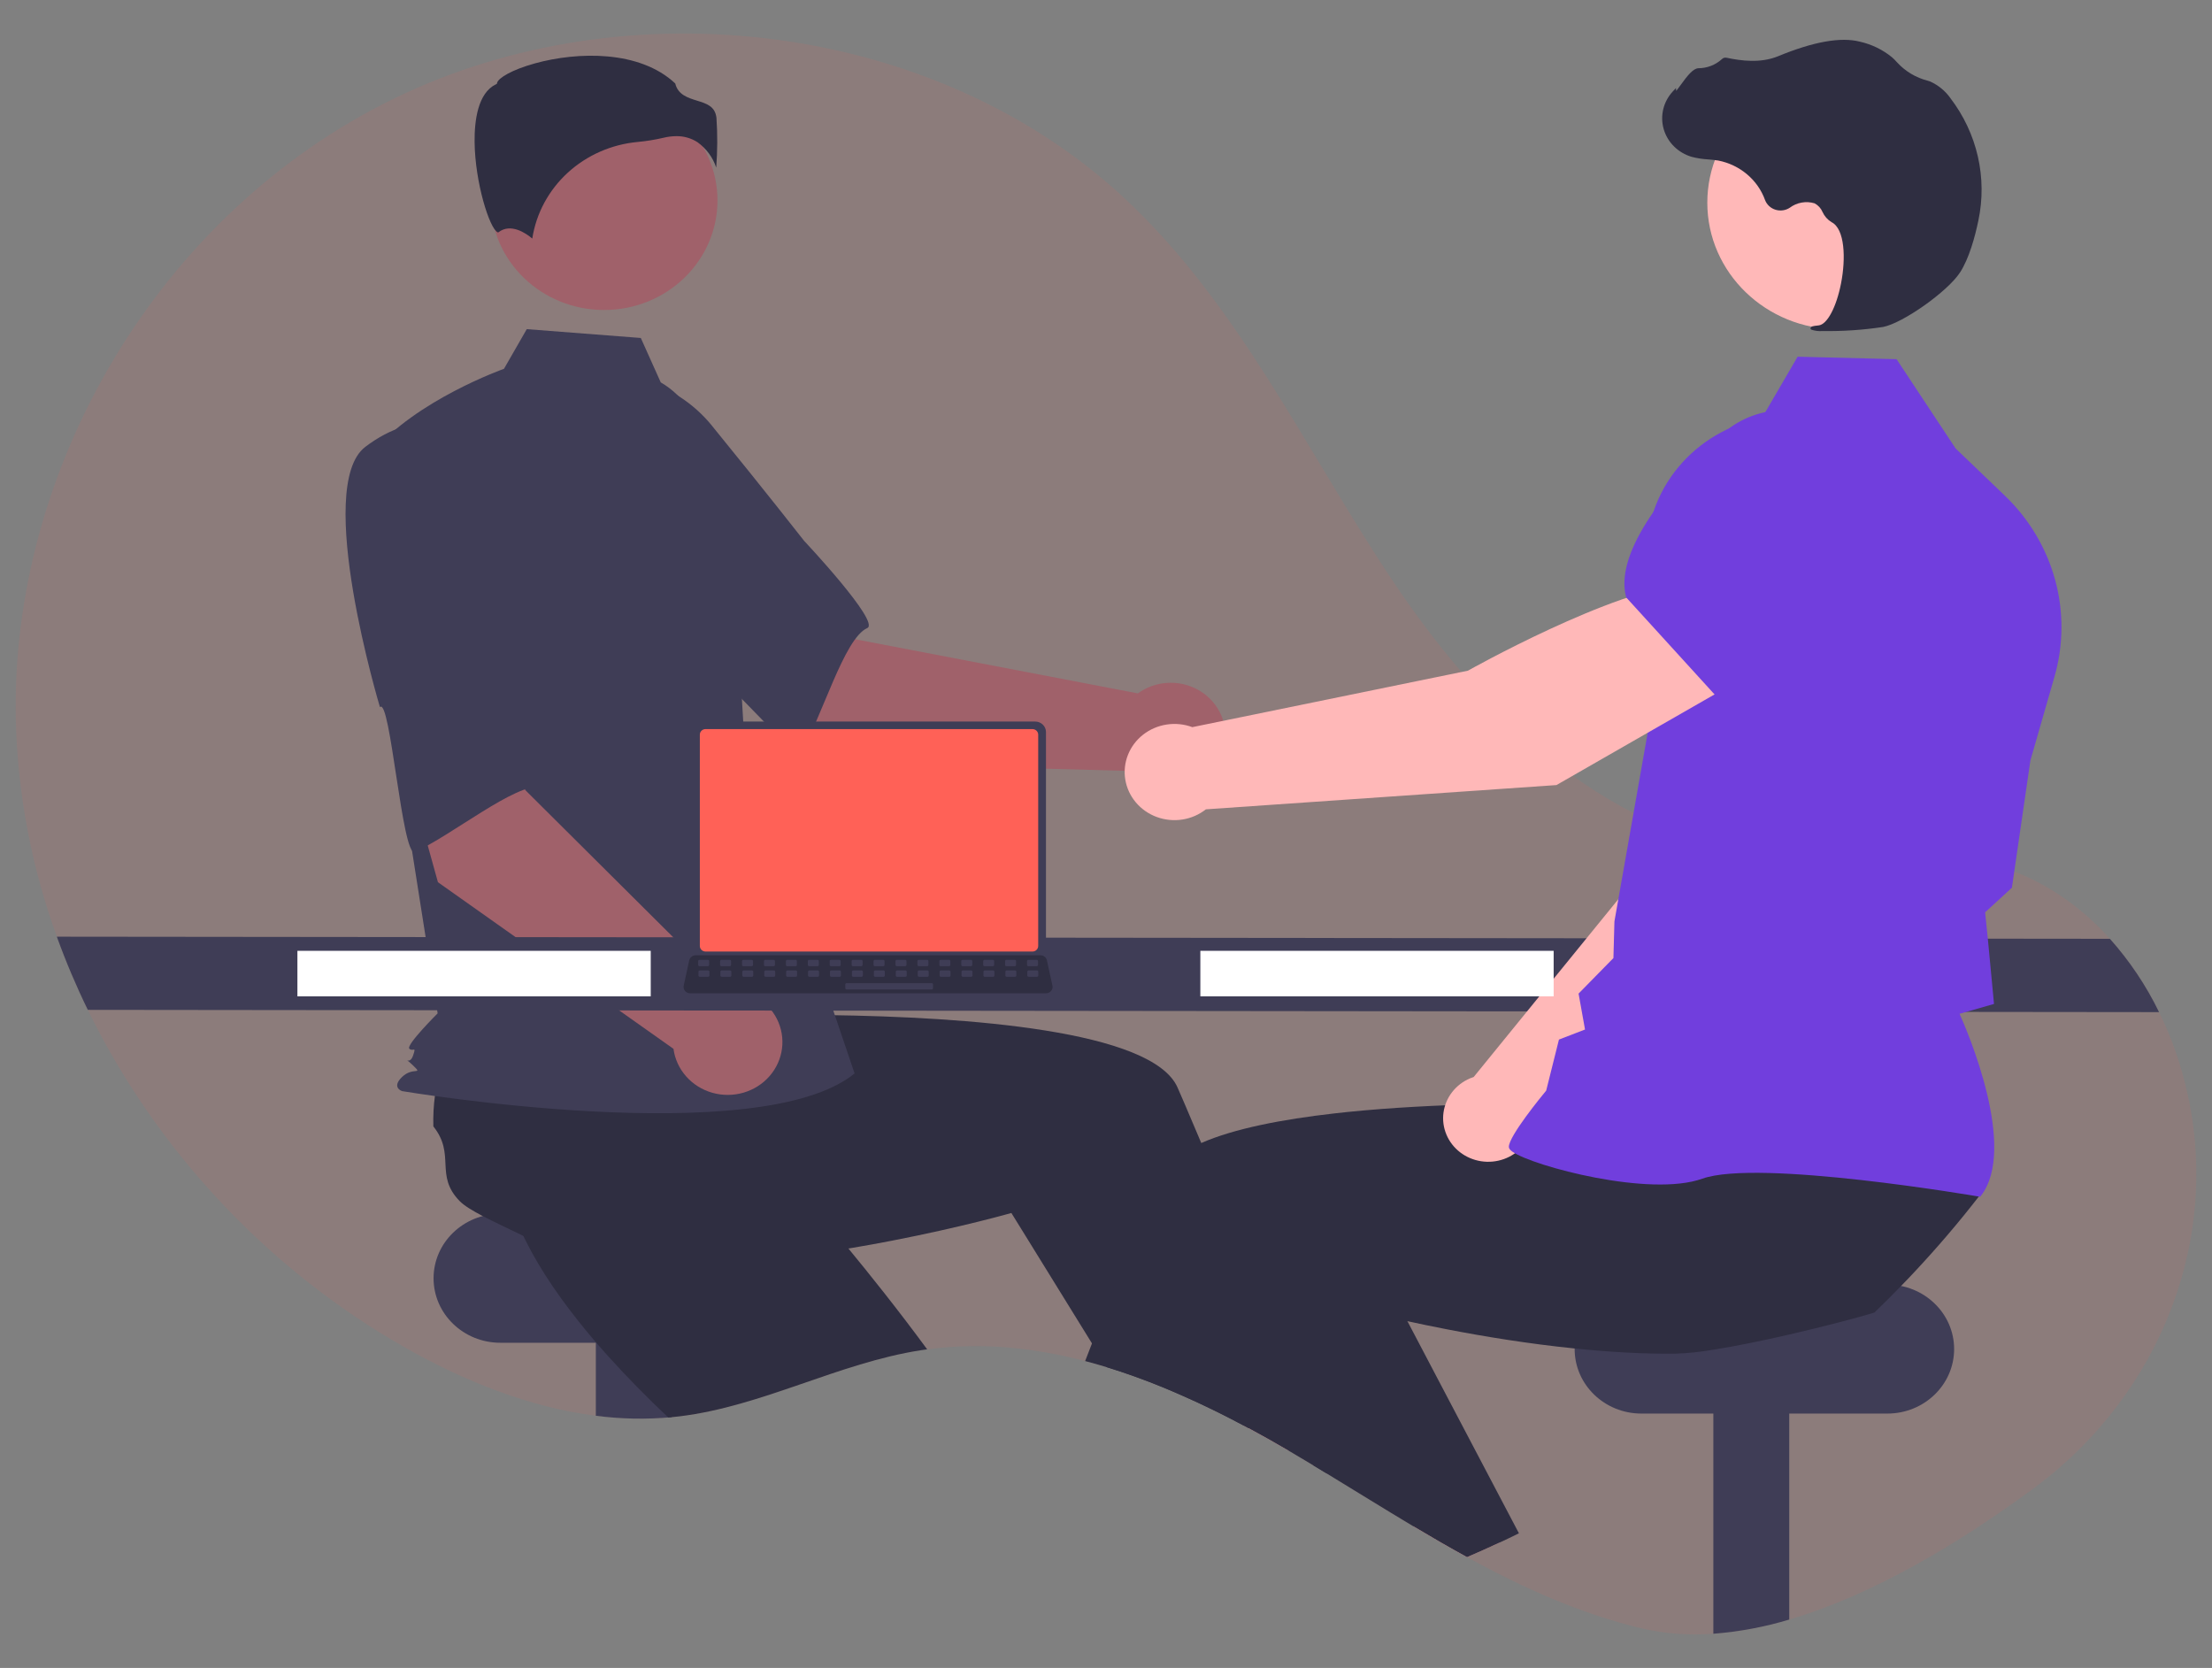 <svg xmlns="http://www.w3.org/2000/svg" width="126" height="95" viewBox="0 0 126 95" fill="none"><rect x="0" y="0" width="126" height="95" fill="#808080" stroke="none"/><g clip-path="url(#clip0_528_1678)"><path opacity="0.1" d="M115.82 84.788C111.75 87.782 106.792 90.815 101.917 92.245C100.512 92.669 99.062 92.941 97.594 93.053C96.222 93.159 94.841 93.056 93.502 92.746C89.984 91.901 86.72 90.42 83.563 88.691C82.531 88.125 81.512 87.533 80.498 86.928C78.843 85.94 77.205 84.917 75.562 83.919C75.316 83.768 75.072 83.62 74.826 83.473H74.824C74.427 83.232 74.03 82.995 73.631 82.761C73.561 82.719 73.491 82.679 73.42 82.637C72.667 82.197 71.901 81.766 71.122 81.346C71.027 81.295 70.932 81.243 70.836 81.193C69.33 80.386 67.781 79.653 66.197 78.999C65.156 78.576 64.102 78.195 63.038 77.869H63.036C62.63 77.745 62.221 77.629 61.811 77.522C60.582 77.196 59.329 76.959 58.063 76.813C56.319 76.609 54.555 76.623 52.814 76.854C52.697 76.87 52.58 76.885 52.462 76.904C47.752 77.633 43.452 80.09 38.721 80.669C38.567 80.687 38.415 80.705 38.261 80.718C38.196 80.723 38.13 80.731 38.065 80.735C36.69 80.849 35.306 80.816 33.938 80.637C30.117 80.15 26.396 78.639 23.047 76.736C15.216 72.284 8.865 65.442 5.004 57.518C4.341 56.16 3.752 54.769 3.24 53.351C1.809 49.42 1.021 45.297 0.904 41.131C0.542 26.677 9.044 12.176 22.392 5.639C35.742 -0.898 53.303 1.264 64.07 11.306C70.601 17.398 74.38 25.653 79.295 33.029C84.21 40.402 91.196 47.446 100.206 48.521C104.796 49.068 109.599 48.01 113.998 49.386C116.434 50.15 118.513 51.61 120.187 53.471C121.312 54.733 122.254 56.139 122.986 57.647C123.523 58.738 123.958 59.872 124.288 61.037C124.349 61.252 124.406 61.467 124.461 61.681C126.652 70.328 123.15 79.393 115.82 84.788Z" fill="#FF6157"></path><path d="M42.511 69.134H28.498C26.399 69.134 24.697 70.778 24.697 72.807V72.807C24.697 74.835 26.399 76.479 28.498 76.479H42.511C44.611 76.479 46.313 74.835 46.313 72.807C46.313 70.778 44.611 69.134 42.511 69.134Z" fill="#3F3D56"></path><path d="M38.263 74.607V80.718C36.824 80.852 35.373 80.825 33.94 80.637V74.607H38.263Z" fill="#3F3D56"></path><path d="M52.813 76.854C52.695 76.87 52.579 76.885 52.461 76.904C47.751 77.633 43.451 80.09 38.719 80.669C38.566 80.688 38.414 80.705 38.26 80.718C38.195 80.724 38.129 80.731 38.063 80.735C36.908 79.642 35.753 78.478 34.667 77.273C34.079 76.62 33.509 75.955 32.974 75.281C31.585 73.541 30.407 71.752 29.629 69.996C29.708 69.153 29.165 67.204 28.906 65.712L28.904 65.711C28.794 65.084 28.734 64.54 28.789 64.19C29.105 62.171 30.812 62.403 31.337 60.424C31.811 60.044 32.315 59.702 32.844 59.4C32.932 59.35 33.022 59.299 33.114 59.249L38.809 55.447L40.985 57.509L44.298 60.649L47.888 64.049L44.84 67.023C44.84 67.023 47.387 69.859 50.364 73.639C51.163 74.654 51.993 75.739 52.813 76.854Z" fill="#2F2E41"></path><path d="M101.919 74.607V92.245C100.514 92.669 99.064 92.94 97.596 93.053V74.607H101.919Z" fill="#3F3D56"></path><path d="M107.51 73.167H93.496C91.397 73.167 89.695 74.811 89.695 76.839V76.839C89.695 78.867 91.397 80.512 93.496 80.512H107.51C109.609 80.512 111.311 78.867 111.311 76.839C111.311 74.811 109.609 73.167 107.51 73.167Z" fill="#3F3D56"></path><path d="M73.42 82.637C72.667 82.197 71.901 81.766 71.123 81.346C71.027 81.295 70.932 81.243 70.836 81.193L71.349 80.981L72.733 80.407L72.746 80.401L72.761 80.45L73.42 82.637Z" fill="#FFB6B6"></path><path d="M75.564 83.919C75.318 83.768 75.073 83.62 74.827 83.473H74.826C74.429 83.232 74.032 82.995 73.633 82.761C73.563 82.72 73.493 82.679 73.421 82.638C72.669 82.197 71.903 81.766 71.124 81.346C71.029 81.295 70.933 81.243 70.838 81.193C69.332 80.386 67.783 79.654 66.199 79C65.158 78.576 64.104 78.195 63.04 77.869H63.038L62.202 76.517L58.438 70.426L57.61 69.088C57.61 69.088 54.788 69.895 50.795 70.668C49.341 70.95 47.734 71.227 46.048 71.46C44.246 71.708 42.355 71.905 40.477 72C39.581 72.046 38.688 72.069 37.809 72.062C35.535 72.048 33.351 71.842 31.439 71.352C30.8 70.773 28.877 69.985 27.5 69.264H27.498C26.92 68.961 26.44 68.672 26.188 68.414C24.736 66.931 25.976 65.774 24.685 64.156C24.668 63.562 24.699 62.967 24.779 62.378C24.793 62.28 24.806 62.181 24.823 62.08L25.229 55.404L28.253 55.017L32.853 54.43L37.837 53.793L38.386 57.944C38.386 57.944 42.266 57.754 47.182 57.817C55.079 57.921 65.646 58.681 67.077 61.945C67.211 62.252 67.345 62.561 67.479 62.871C67.798 63.611 68.114 64.355 68.427 65.103C69.562 67.811 70.644 70.544 71.633 73.128C72.247 74.735 72.825 76.285 73.357 77.735C73.785 78.902 74.182 80.005 74.544 81.02C74.875 81.948 75.175 82.802 75.442 83.568C75.483 83.687 75.523 83.805 75.564 83.919Z" fill="#2F2E41"></path><path d="M47.751 43.466L38.202 35.631L44.414 29.557L48.749 36.416L64.816 39.493C65.299 39.142 65.877 38.934 66.48 38.895C67.084 38.855 67.686 38.987 68.213 39.272C68.74 39.558 69.17 39.986 69.45 40.504C69.73 41.021 69.849 41.606 69.79 42.188C69.732 42.769 69.5 43.322 69.122 43.778C68.745 44.234 68.238 44.574 67.663 44.757C67.089 44.94 66.472 44.957 65.888 44.807C65.304 44.656 64.777 44.345 64.373 43.911L47.751 43.466Z" fill="#A0616A"></path><path d="M29.763 25.334C28.66 28.803 39.17 37.075 39.17 37.075C39.287 36.242 45.246 43.422 45.651 42.772C46.803 40.924 48.071 36.356 49.401 35.772C50.162 35.438 45.798 30.797 45.798 30.797C45.798 30.797 43.572 27.951 40.633 24.346C39.822 23.311 38.752 22.492 37.525 21.964C36.298 21.436 34.952 21.217 33.614 21.327C33.614 21.327 30.867 21.866 29.763 25.334Z" fill="#3F3D56"></path><path d="M34.41 17.656C37.977 17.656 40.869 14.863 40.869 11.417C40.869 7.971 37.977 5.177 34.41 5.177C30.843 5.177 27.952 7.971 27.952 11.417C27.952 14.863 30.843 17.656 34.41 17.656Z" fill="#A0616A"></path><path d="M37.638 21.78C39.03 22.579 39.862 24.047 40.34 25.542C41.224 28.308 41.757 31.168 41.925 34.059L42.43 42.712L48.68 61.139C43.264 65.567 22.902 62.146 22.902 62.146C22.902 62.146 22.277 61.944 22.902 61.341C23.527 60.737 24.136 61.272 23.511 60.668C22.886 60.064 23.317 60.737 23.525 60.133C23.733 59.529 23.525 59.932 23.317 59.73C23.108 59.529 24.929 57.718 24.929 57.718L23.263 47.141L21.179 25.805C23.679 22.786 28.707 21.007 28.707 21.007L30.006 18.747L36.502 19.25L37.638 21.78Z" fill="#3F3D56"></path><path d="M39.734 8.102C40.236 8.463 40.608 8.968 40.797 9.545C40.87 8.602 40.875 7.656 40.811 6.713C40.735 6.051 40.252 5.902 39.693 5.729C39.188 5.573 38.617 5.397 38.463 4.754C36.433 2.845 32.899 2.942 30.48 3.607C29.149 3.974 28.384 4.444 28.315 4.72L28.301 4.776L28.247 4.803C27.221 5.298 27.021 6.863 27.034 8.088C27.059 10.397 27.884 13.019 28.349 13.232C28.374 13.244 28.38 13.239 28.391 13.231C29.091 12.69 29.945 13.272 30.32 13.588C30.541 12.153 31.254 10.831 32.344 9.833C33.435 8.836 34.84 8.22 36.335 8.084C36.823 8.038 37.307 7.96 37.784 7.849C38.026 7.788 38.275 7.757 38.525 7.755C38.955 7.749 39.377 7.87 39.734 8.102Z" fill="#2F2E41"></path><path d="M31.594 52.867L29.618 51.889C29.512 51.816 29.437 51.709 29.407 51.587C29.376 51.465 29.391 51.336 29.451 51.224C29.51 51.113 29.609 51.025 29.729 50.978C29.85 50.931 29.984 50.927 30.107 50.968L32.083 51.945C32.188 52.018 32.264 52.125 32.294 52.247C32.325 52.369 32.309 52.498 32.25 52.61C32.191 52.721 32.092 52.809 31.972 52.856C31.851 52.903 31.717 52.907 31.594 52.867L31.594 52.867Z" fill="#713EDD"></path><path d="M24.946 50.248L21.696 38.559L30.381 36.97L29.914 44.993L41.326 56.345C41.93 56.321 42.528 56.468 43.047 56.766C43.567 57.065 43.985 57.504 44.251 58.028C44.517 58.553 44.619 59.141 44.545 59.721C44.471 60.3 44.224 60.847 43.834 61.293C43.444 61.74 42.929 62.067 42.349 62.235C41.77 62.403 41.153 62.405 40.573 62.24C39.993 62.075 39.475 61.751 39.083 61.306C38.69 60.862 38.44 60.317 38.363 59.738L24.946 50.248Z" fill="#A0616A"></path><path d="M20.807 25.453C17.859 27.701 21.643 40.278 21.643 40.278C22.229 39.657 22.909 48.836 23.625 48.523C25.66 47.635 29.391 44.572 30.829 44.822C31.651 44.964 30.789 38.75 30.789 38.75C30.789 38.75 30.631 35.187 30.333 30.606C30.274 29.309 29.876 28.048 29.176 26.94C28.477 25.832 27.498 24.913 26.332 24.269C26.332 24.269 23.755 23.205 20.807 25.453Z" fill="#3F3D56"></path><path d="M122.984 57.647L5.002 57.518C4.339 56.16 3.75 54.769 3.238 53.351L120.185 53.471C121.31 54.733 122.252 56.139 122.984 57.647Z" fill="#3F3D56"></path><path d="M85.407 87.865C84.797 88.151 84.182 88.426 83.561 88.691C82.529 88.125 81.51 87.533 80.496 86.928L84.256 85.332L85.407 87.865Z" fill="#FFB6B6"></path><path d="M112.821 68.019C112.21 68.811 111.579 69.588 110.929 70.348C110.33 71.05 109.715 71.737 109.084 72.412C108.823 72.691 108.559 72.969 108.289 73.244C107.793 73.759 107.285 74.264 106.767 74.761C105.834 75.045 103.944 75.544 101.918 76.011C100.443 76.35 98.897 76.671 97.594 76.875C96.865 77.002 96.127 77.078 95.387 77.103C94.507 77.11 93.614 77.087 92.718 77.041C91.707 76.989 90.695 76.908 89.695 76.805C87.094 76.541 84.574 76.131 82.4 75.709C81.605 75.556 80.856 75.4 80.167 75.249C78.863 74.966 77.772 74.701 76.982 74.499C76.092 74.274 75.585 74.129 75.585 74.129L73.356 77.735L72.199 79.606L71.35 80.981L71.123 81.346C71.028 81.295 70.932 81.243 70.837 81.193C69.33 80.385 67.782 79.653 66.197 78.999C65.157 78.576 64.103 78.194 63.038 77.869H63.037C62.63 77.745 62.221 77.628 61.812 77.522C61.94 77.189 62.069 76.854 62.201 76.516C62.445 75.887 62.695 75.252 62.949 74.611C63.499 73.223 64.069 71.814 64.654 70.413C65.135 69.262 65.623 68.116 66.118 66.985C66.347 66.464 66.81 66.006 67.459 65.604C67.769 65.415 68.092 65.248 68.426 65.103C70.282 64.286 73.016 63.755 76.029 63.414C76.278 63.386 76.528 63.359 76.78 63.333C79.274 63.08 81.921 62.949 84.395 62.888C85.634 62.858 86.83 62.846 87.942 62.845C88.301 62.845 88.65 62.846 88.99 62.848H88.991C89.908 62.852 90.752 62.865 91.494 62.879C91.639 62.882 91.779 62.887 91.916 62.889H91.918C92.01 62.891 92.101 62.894 92.19 62.895C93.814 62.935 94.81 62.984 94.81 62.984L95.196 60.058L95.275 59.468L95.349 58.906V58.904L95.358 58.834L95.419 58.832L96.493 58.812L105.515 58.642L110.443 58.549L109.662 61.783L108.373 67.121C108.504 67.965 112.866 67.304 112.821 68.019Z" fill="#2F2E41"></path><path d="M86.521 87.332C86.153 87.514 85.782 87.693 85.409 87.865C84.799 88.15 84.184 88.426 83.564 88.691C82.532 88.125 81.512 87.533 80.499 86.928C78.844 85.94 77.205 84.917 75.562 83.919C75.317 83.768 75.072 83.62 74.826 83.473H74.825C74.148 82.502 73.457 81.491 72.761 80.45C72.751 80.435 72.742 80.421 72.733 80.407C72.554 80.142 72.376 79.875 72.199 79.606C71.086 77.921 69.966 76.164 68.879 74.369L71.631 73.128L76.748 70.821L77.63 70.423L80.168 75.249L82.43 79.554L82.934 80.512L86.521 87.332Z" fill="#2F2E41"></path><path d="M87.293 64.162L100.338 52.01L103.953 42.12L98.62 39.88C95.881 42.414 92.92 50.31 92.92 50.31L83.944 61.343C83.874 61.366 83.804 61.39 83.735 61.42C83.331 61.592 82.979 61.862 82.715 62.204C82.45 62.546 82.281 62.947 82.224 63.371C82.167 63.794 82.224 64.225 82.39 64.62C82.555 65.016 82.824 65.364 83.169 65.63C83.515 65.896 83.925 66.072 84.362 66.14C84.798 66.208 85.245 66.166 85.659 66.019C86.074 65.871 86.442 65.623 86.728 65.298C87.015 64.972 87.209 64.582 87.293 64.162Z" fill="#FFB8B8"></path><path d="M97.119 40.983L103.883 43.058L103.909 43.054C106.426 42.647 108.515 38.674 109.825 35.413C110.255 34.338 110.247 33.144 109.802 32.074C109.357 31.004 108.508 30.137 107.426 29.649C106.626 29.294 105.739 29.162 104.865 29.269C103.992 29.375 103.166 29.716 102.482 30.252L99.009 32.994L97.119 40.983Z" fill="#713EDD"></path><path d="M112.794 68.165L112.833 68.115C114.944 65.41 112.057 58.714 111.621 57.743L113.583 57.181L113.241 53.572L113.076 51.962L114.602 50.562L114.607 50.526L115.656 43.312L117.029 38.537C117.547 36.732 117.558 34.827 117.061 33.016C116.564 31.206 115.578 29.555 114.203 28.235L111.396 25.543L108.033 20.458L102.396 20.317L100.368 23.797C98.483 24.169 96.792 25.168 95.591 26.62C94.389 28.072 93.753 29.885 93.793 31.744L93.984 41.006L91.961 52.483L91.904 54.568L89.919 56.592L90.286 58.638L88.801 59.21L88.074 62.118C87.796 62.453 85.963 64.691 85.947 65.315C85.944 65.409 86.013 65.501 86.164 65.606C87.351 66.425 93.982 68.202 96.966 67.134C100.145 65.997 112.603 68.132 112.729 68.154L112.794 68.165Z" fill="#713EDD"></path><path d="M104.721 18.759C108.846 18.759 112.191 15.528 112.191 11.543C112.191 7.558 108.846 4.327 104.721 4.327C100.596 4.327 97.252 7.558 97.252 11.543C97.252 15.528 100.596 18.759 104.721 18.759Z" fill="#FFB8B8"></path><path d="M103.813 18.855C104.969 18.873 106.126 18.795 107.268 18.622C108.401 18.399 110.936 16.605 111.642 15.526C112.167 14.723 112.503 13.471 112.692 12.561C112.947 11.358 112.937 10.116 112.663 8.916C112.39 7.716 111.858 6.586 111.104 5.597C110.814 5.183 110.413 4.853 109.945 4.641C109.903 4.626 109.861 4.612 109.817 4.6C109.135 4.426 108.522 4.06 108.057 3.547C107.966 3.444 107.869 3.346 107.764 3.256C107.238 2.828 106.615 2.525 105.945 2.374C104.863 2.094 103.298 2.372 101.293 3.199C100.286 3.615 99.184 3.465 98.337 3.287C98.289 3.278 98.24 3.282 98.194 3.297C98.148 3.312 98.108 3.339 98.076 3.374C97.715 3.701 97.24 3.884 96.745 3.886C96.442 3.899 96.124 4.304 95.74 4.832C95.653 4.952 95.551 5.092 95.478 5.178L95.468 5.014L95.297 5.196C95.028 5.483 94.838 5.831 94.745 6.208C94.652 6.585 94.66 6.978 94.767 7.351C94.874 7.725 95.077 8.066 95.357 8.342C95.637 8.619 95.986 8.823 96.369 8.935C96.674 9.014 96.986 9.062 97.301 9.079C97.492 9.095 97.689 9.113 97.878 9.144C98.485 9.264 99.049 9.534 99.515 9.928C99.982 10.321 100.335 10.825 100.539 11.389C100.588 11.52 100.667 11.638 100.77 11.734C100.873 11.831 100.998 11.903 101.134 11.945C101.271 11.988 101.416 11.999 101.558 11.979C101.7 11.959 101.835 11.908 101.953 11.829C102.15 11.681 102.381 11.581 102.627 11.538C102.872 11.494 103.125 11.509 103.363 11.581C103.569 11.691 103.73 11.867 103.817 12.078C103.924 12.314 104.101 12.513 104.325 12.651C105.093 13.033 105.146 14.727 104.87 16.139C104.604 17.5 104.079 18.485 103.593 18.534C103.218 18.571 103.175 18.597 103.148 18.661L103.124 18.718L103.166 18.772C103.373 18.844 103.593 18.873 103.813 18.855Z" fill="#2F2E41"></path><path d="M98.972 38.802L96.091 33.255C91.911 33.531 83.615 38.2 83.615 38.2L67.917 41.416C67.452 41.243 66.948 41.192 66.456 41.267C65.964 41.342 65.501 41.541 65.114 41.844C64.727 42.147 64.429 42.543 64.251 42.993C64.073 43.442 64.02 43.929 64.099 44.404C64.177 44.88 64.384 45.327 64.698 45.7C65.012 46.074 65.423 46.361 65.888 46.532C66.354 46.704 66.858 46.754 67.35 46.678C67.841 46.602 68.304 46.401 68.69 46.097L88.659 44.715L98.972 38.802Z" fill="#FFB8B8"></path><path d="M97.811 39.713L105.333 34.313L106.658 29.7C106.915 28.794 106.904 27.836 106.627 26.935C106.349 26.035 105.817 25.227 105.089 24.603C104.097 23.764 102.812 23.32 101.494 23.361C100.176 23.402 98.924 23.925 97.99 24.824C95.159 27.554 91.931 31.361 92.624 34.002L92.632 34.028L97.811 39.713Z" fill="#713EDD"></path><path d="M88.499 54.156H68.374V56.748H88.499V54.156Z" fill="white"></path><path d="M37.067 54.156H16.941V56.748H37.067V54.156Z" fill="white"></path><path d="M39.419 41.69V54.033C39.419 54.19 39.484 54.341 39.599 54.452C39.714 54.563 39.87 54.626 40.033 54.626H58.966C59.129 54.626 59.285 54.563 59.401 54.452C59.516 54.341 59.58 54.19 59.581 54.033V41.69C59.58 41.532 59.515 41.382 59.4 41.271C59.285 41.16 59.129 41.097 58.966 41.097H40.033C39.87 41.097 39.714 41.16 39.599 41.271C39.484 41.382 39.419 41.532 39.419 41.69Z" fill="#3F3D56"></path><path d="M39.864 41.843V53.88C39.864 53.964 39.898 54.045 39.96 54.104C40.022 54.164 40.105 54.197 40.192 54.197H58.809C58.897 54.197 58.98 54.164 59.041 54.104C59.103 54.045 59.138 53.964 59.138 53.88V41.843C59.138 41.759 59.103 41.678 59.042 41.619C58.98 41.559 58.897 41.526 58.809 41.526H40.192C40.105 41.526 40.021 41.559 39.96 41.619C39.898 41.678 39.864 41.759 39.864 41.843Z" fill="#FF6157"></path><path d="M39.021 56.44C39.056 56.482 39.1 56.516 39.15 56.539C39.2 56.562 39.255 56.574 39.311 56.574H59.584C59.64 56.574 59.695 56.562 59.745 56.539C59.795 56.516 59.839 56.482 59.874 56.441C59.909 56.399 59.934 56.35 59.947 56.298C59.959 56.246 59.96 56.192 59.949 56.14L59.634 54.696C59.621 54.637 59.593 54.582 59.553 54.536C59.512 54.49 59.46 54.455 59.402 54.434C59.36 54.418 59.315 54.41 59.27 54.41H39.625C39.579 54.41 39.534 54.418 39.492 54.434C39.434 54.455 39.382 54.49 39.342 54.536C39.301 54.582 39.273 54.637 39.26 54.696L38.945 56.14C38.934 56.192 38.935 56.246 38.948 56.298C38.961 56.35 38.986 56.398 39.021 56.44Z" fill="#2F2E41"></path><path d="M58.575 55.031H59.054C59.094 55.031 59.127 55 59.127 54.961V54.74C59.127 54.701 59.094 54.669 59.054 54.669H58.575C58.535 54.669 58.502 54.701 58.502 54.74V54.961C58.502 55 58.535 55.031 58.575 55.031Z" fill="#3F3D56"></path><path d="M57.325 55.031H57.804C57.844 55.031 57.877 55 57.877 54.961V54.74C57.877 54.701 57.844 54.669 57.804 54.669H57.325C57.285 54.669 57.252 54.701 57.252 54.74V54.961C57.252 55 57.285 55.031 57.325 55.031Z" fill="#3F3D56"></path><path d="M56.076 55.031H56.555C56.595 55.031 56.628 55 56.628 54.961V54.74C56.628 54.701 56.595 54.669 56.555 54.669H56.076C56.036 54.669 56.004 54.701 56.004 54.74V54.961C56.004 55 56.036 55.031 56.076 55.031Z" fill="#3F3D56"></path><path d="M54.831 55.031H55.309C55.35 55.031 55.382 55 55.382 54.961V54.74C55.382 54.701 55.35 54.669 55.309 54.669H54.831C54.791 54.669 54.758 54.701 54.758 54.74V54.961C54.758 55 54.791 55.031 54.831 55.031Z" fill="#3F3D56"></path><path d="M53.581 55.031H54.06C54.1 55.031 54.133 55 54.133 54.961V54.74C54.133 54.701 54.1 54.669 54.06 54.669H53.581C53.541 54.669 53.508 54.701 53.508 54.74V54.961C53.508 55 53.541 55.031 53.581 55.031Z" fill="#3F3D56"></path><path d="M52.332 55.031H52.81C52.851 55.031 52.883 55 52.883 54.961V54.74C52.883 54.701 52.851 54.669 52.81 54.669H52.332C52.291 54.669 52.259 54.701 52.259 54.74V54.961C52.259 55 52.291 55.031 52.332 55.031Z" fill="#3F3D56"></path><path d="M51.083 55.031H51.562C51.602 55.031 51.634 55 51.634 54.961V54.74C51.634 54.701 51.602 54.669 51.562 54.669H51.083C51.042 54.669 51.01 54.701 51.01 54.74V54.961C51.01 55 51.042 55.031 51.083 55.031Z" fill="#3F3D56"></path><path d="M49.833 55.031H50.312C50.352 55.031 50.385 55 50.385 54.961V54.74C50.385 54.701 50.352 54.669 50.312 54.669H49.833C49.793 54.669 49.76 54.701 49.76 54.74V54.961C49.76 55 49.793 55.031 49.833 55.031Z" fill="#3F3D56"></path><path d="M48.584 55.031H49.062C49.103 55.031 49.135 55 49.135 54.961V54.74C49.135 54.701 49.103 54.669 49.062 54.669H48.584C48.543 54.669 48.511 54.701 48.511 54.74V54.961C48.511 55 48.543 55.031 48.584 55.031Z" fill="#3F3D56"></path><path d="M47.334 55.031H47.813C47.853 55.031 47.886 55 47.886 54.961V54.74C47.886 54.701 47.853 54.669 47.813 54.669H47.334C47.294 54.669 47.261 54.701 47.261 54.74V54.961C47.261 55 47.294 55.031 47.334 55.031Z" fill="#3F3D56"></path><path d="M46.089 55.031H46.568C46.608 55.031 46.641 55 46.641 54.961V54.74C46.641 54.701 46.608 54.669 46.568 54.669H46.089C46.049 54.669 46.016 54.701 46.016 54.74V54.961C46.016 55 46.049 55.031 46.089 55.031Z" fill="#3F3D56"></path><path d="M44.84 55.031H45.318C45.358 55.031 45.391 55 45.391 54.961V54.74C45.391 54.701 45.358 54.669 45.318 54.669H44.84C44.799 54.669 44.767 54.701 44.767 54.74V54.961C44.767 55 44.799 55.031 44.84 55.031Z" fill="#3F3D56"></path><path d="M43.59 55.031H44.069C44.109 55.031 44.142 55 44.142 54.961V54.74C44.142 54.701 44.109 54.669 44.069 54.669H43.59C43.55 54.669 43.517 54.701 43.517 54.74V54.961C43.517 55 43.55 55.031 43.59 55.031Z" fill="#3F3D56"></path><path d="M42.34 55.031H42.819C42.859 55.031 42.892 55 42.892 54.961V54.74C42.892 54.701 42.859 54.669 42.819 54.669H42.34C42.3 54.669 42.268 54.701 42.268 54.74V54.961C42.268 55 42.3 55.031 42.34 55.031Z" fill="#3F3D56"></path><path d="M41.091 55.031H41.57C41.61 55.031 41.643 55 41.643 54.961V54.74C41.643 54.701 41.61 54.669 41.57 54.669H41.091C41.051 54.669 41.018 54.701 41.018 54.74V54.961C41.018 55 41.051 55.031 41.091 55.031Z" fill="#3F3D56"></path><path d="M39.842 55.031H40.321C40.361 55.031 40.394 55 40.394 54.961V54.74C40.394 54.701 40.361 54.669 40.321 54.669H39.842C39.802 54.669 39.769 54.701 39.769 54.74V54.961C39.769 55 39.802 55.031 39.842 55.031Z" fill="#3F3D56"></path><path d="M58.591 55.635H59.07C59.11 55.635 59.143 55.603 59.143 55.564V55.343C59.143 55.304 59.11 55.273 59.07 55.273H58.591C58.551 55.273 58.518 55.304 58.518 55.343V55.564C58.518 55.603 58.551 55.635 58.591 55.635Z" fill="#3F3D56"></path><path d="M57.341 55.635H57.82C57.861 55.635 57.893 55.603 57.893 55.564V55.343C57.893 55.304 57.861 55.273 57.82 55.273H57.341C57.301 55.273 57.269 55.304 57.269 55.343V55.564C57.269 55.603 57.301 55.635 57.341 55.635Z" fill="#3F3D56"></path><path d="M56.092 55.635H56.571C56.611 55.635 56.644 55.603 56.644 55.564V55.343C56.644 55.304 56.611 55.273 56.571 55.273H56.092C56.052 55.273 56.02 55.304 56.02 55.343V55.564C56.02 55.603 56.052 55.635 56.092 55.635Z" fill="#3F3D56"></path><path d="M54.843 55.635H55.322C55.362 55.635 55.395 55.603 55.395 55.564V55.343C55.395 55.304 55.362 55.273 55.322 55.273H54.843C54.803 55.273 54.77 55.304 54.77 55.343V55.564C54.77 55.603 54.803 55.635 54.843 55.635Z" fill="#3F3D56"></path><path d="M53.593 55.635H54.072C54.112 55.635 54.145 55.603 54.145 55.564V55.343C54.145 55.304 54.112 55.273 54.072 55.273H53.593C53.553 55.273 53.521 55.304 53.521 55.343V55.564C53.521 55.603 53.553 55.635 53.593 55.635Z" fill="#3F3D56"></path><path d="M52.348 55.635H52.827C52.867 55.635 52.9 55.603 52.9 55.564V55.343C52.9 55.304 52.867 55.273 52.827 55.273H52.348C52.308 55.273 52.276 55.304 52.276 55.343V55.564C52.276 55.603 52.308 55.635 52.348 55.635Z" fill="#3F3D56"></path><path d="M51.099 55.635H51.578C51.618 55.635 51.65 55.603 51.65 55.564V55.343C51.65 55.304 51.618 55.273 51.578 55.273H51.099C51.059 55.273 51.026 55.304 51.026 55.343V55.564C51.026 55.603 51.059 55.635 51.099 55.635Z" fill="#3F3D56"></path><path d="M49.849 55.635H50.328C50.368 55.635 50.401 55.603 50.401 55.564V55.343C50.401 55.304 50.368 55.273 50.328 55.273H49.849C49.809 55.273 49.776 55.304 49.776 55.343V55.564C49.776 55.603 49.809 55.635 49.849 55.635Z" fill="#3F3D56"></path><path d="M48.6 55.635H49.079C49.119 55.635 49.151 55.603 49.151 55.564V55.343C49.151 55.304 49.119 55.273 49.079 55.273H48.6C48.559 55.273 48.527 55.304 48.527 55.343V55.564C48.527 55.603 48.559 55.635 48.6 55.635Z" fill="#3F3D56"></path><path d="M47.35 55.635H47.829C47.869 55.635 47.902 55.603 47.902 55.564V55.343C47.902 55.304 47.869 55.273 47.829 55.273H47.35C47.31 55.273 47.278 55.304 47.278 55.343V55.564C47.278 55.603 47.31 55.635 47.35 55.635Z" fill="#3F3D56"></path><path d="M46.101 55.635H46.58C46.62 55.635 46.652 55.603 46.652 55.564V55.343C46.652 55.304 46.62 55.273 46.58 55.273H46.101C46.06 55.273 46.028 55.304 46.028 55.343V55.564C46.028 55.603 46.06 55.635 46.101 55.635Z" fill="#3F3D56"></path><path d="M44.852 55.635H45.331C45.371 55.635 45.403 55.603 45.403 55.564V55.343C45.403 55.304 45.371 55.273 45.331 55.273H44.852C44.812 55.273 44.779 55.304 44.779 55.343V55.564C44.779 55.603 44.812 55.635 44.852 55.635Z" fill="#3F3D56"></path><path d="M43.606 55.635H44.085C44.125 55.635 44.158 55.603 44.158 55.564V55.343C44.158 55.304 44.125 55.273 44.085 55.273H43.606C43.566 55.273 43.533 55.304 43.533 55.343V55.564C43.533 55.603 43.566 55.635 43.606 55.635Z" fill="#3F3D56"></path><path d="M42.357 55.635H42.835C42.876 55.635 42.908 55.603 42.908 55.564V55.343C42.908 55.304 42.876 55.273 42.835 55.273H42.357C42.316 55.273 42.284 55.304 42.284 55.343V55.564C42.284 55.603 42.316 55.635 42.357 55.635Z" fill="#3F3D56"></path><path d="M41.108 55.635H41.586C41.627 55.635 41.659 55.603 41.659 55.564V55.343C41.659 55.304 41.627 55.273 41.586 55.273H41.108C41.067 55.273 41.035 55.304 41.035 55.343V55.564C41.035 55.603 41.067 55.635 41.108 55.635Z" fill="#3F3D56"></path><path d="M39.858 55.635H40.337C40.377 55.635 40.41 55.603 40.41 55.564V55.343C40.41 55.304 40.377 55.273 40.337 55.273H39.858C39.818 55.273 39.785 55.304 39.785 55.343V55.564C39.785 55.603 39.818 55.635 39.858 55.635Z" fill="#3F3D56"></path><path d="M48.224 56.358H53.074C53.114 56.358 53.147 56.327 53.147 56.288V56.067C53.147 56.028 53.114 55.997 53.074 55.997H48.224C48.184 55.997 48.151 56.028 48.151 56.067V56.288C48.151 56.327 48.184 56.358 48.224 56.358Z" fill="#3F3D56"></path></g><defs><clipPath id="clip0_528_1678"><rect width="124.214" height="91.18" fill="white" transform="translate(0.893 1.91)"></rect></clipPath></defs></svg>